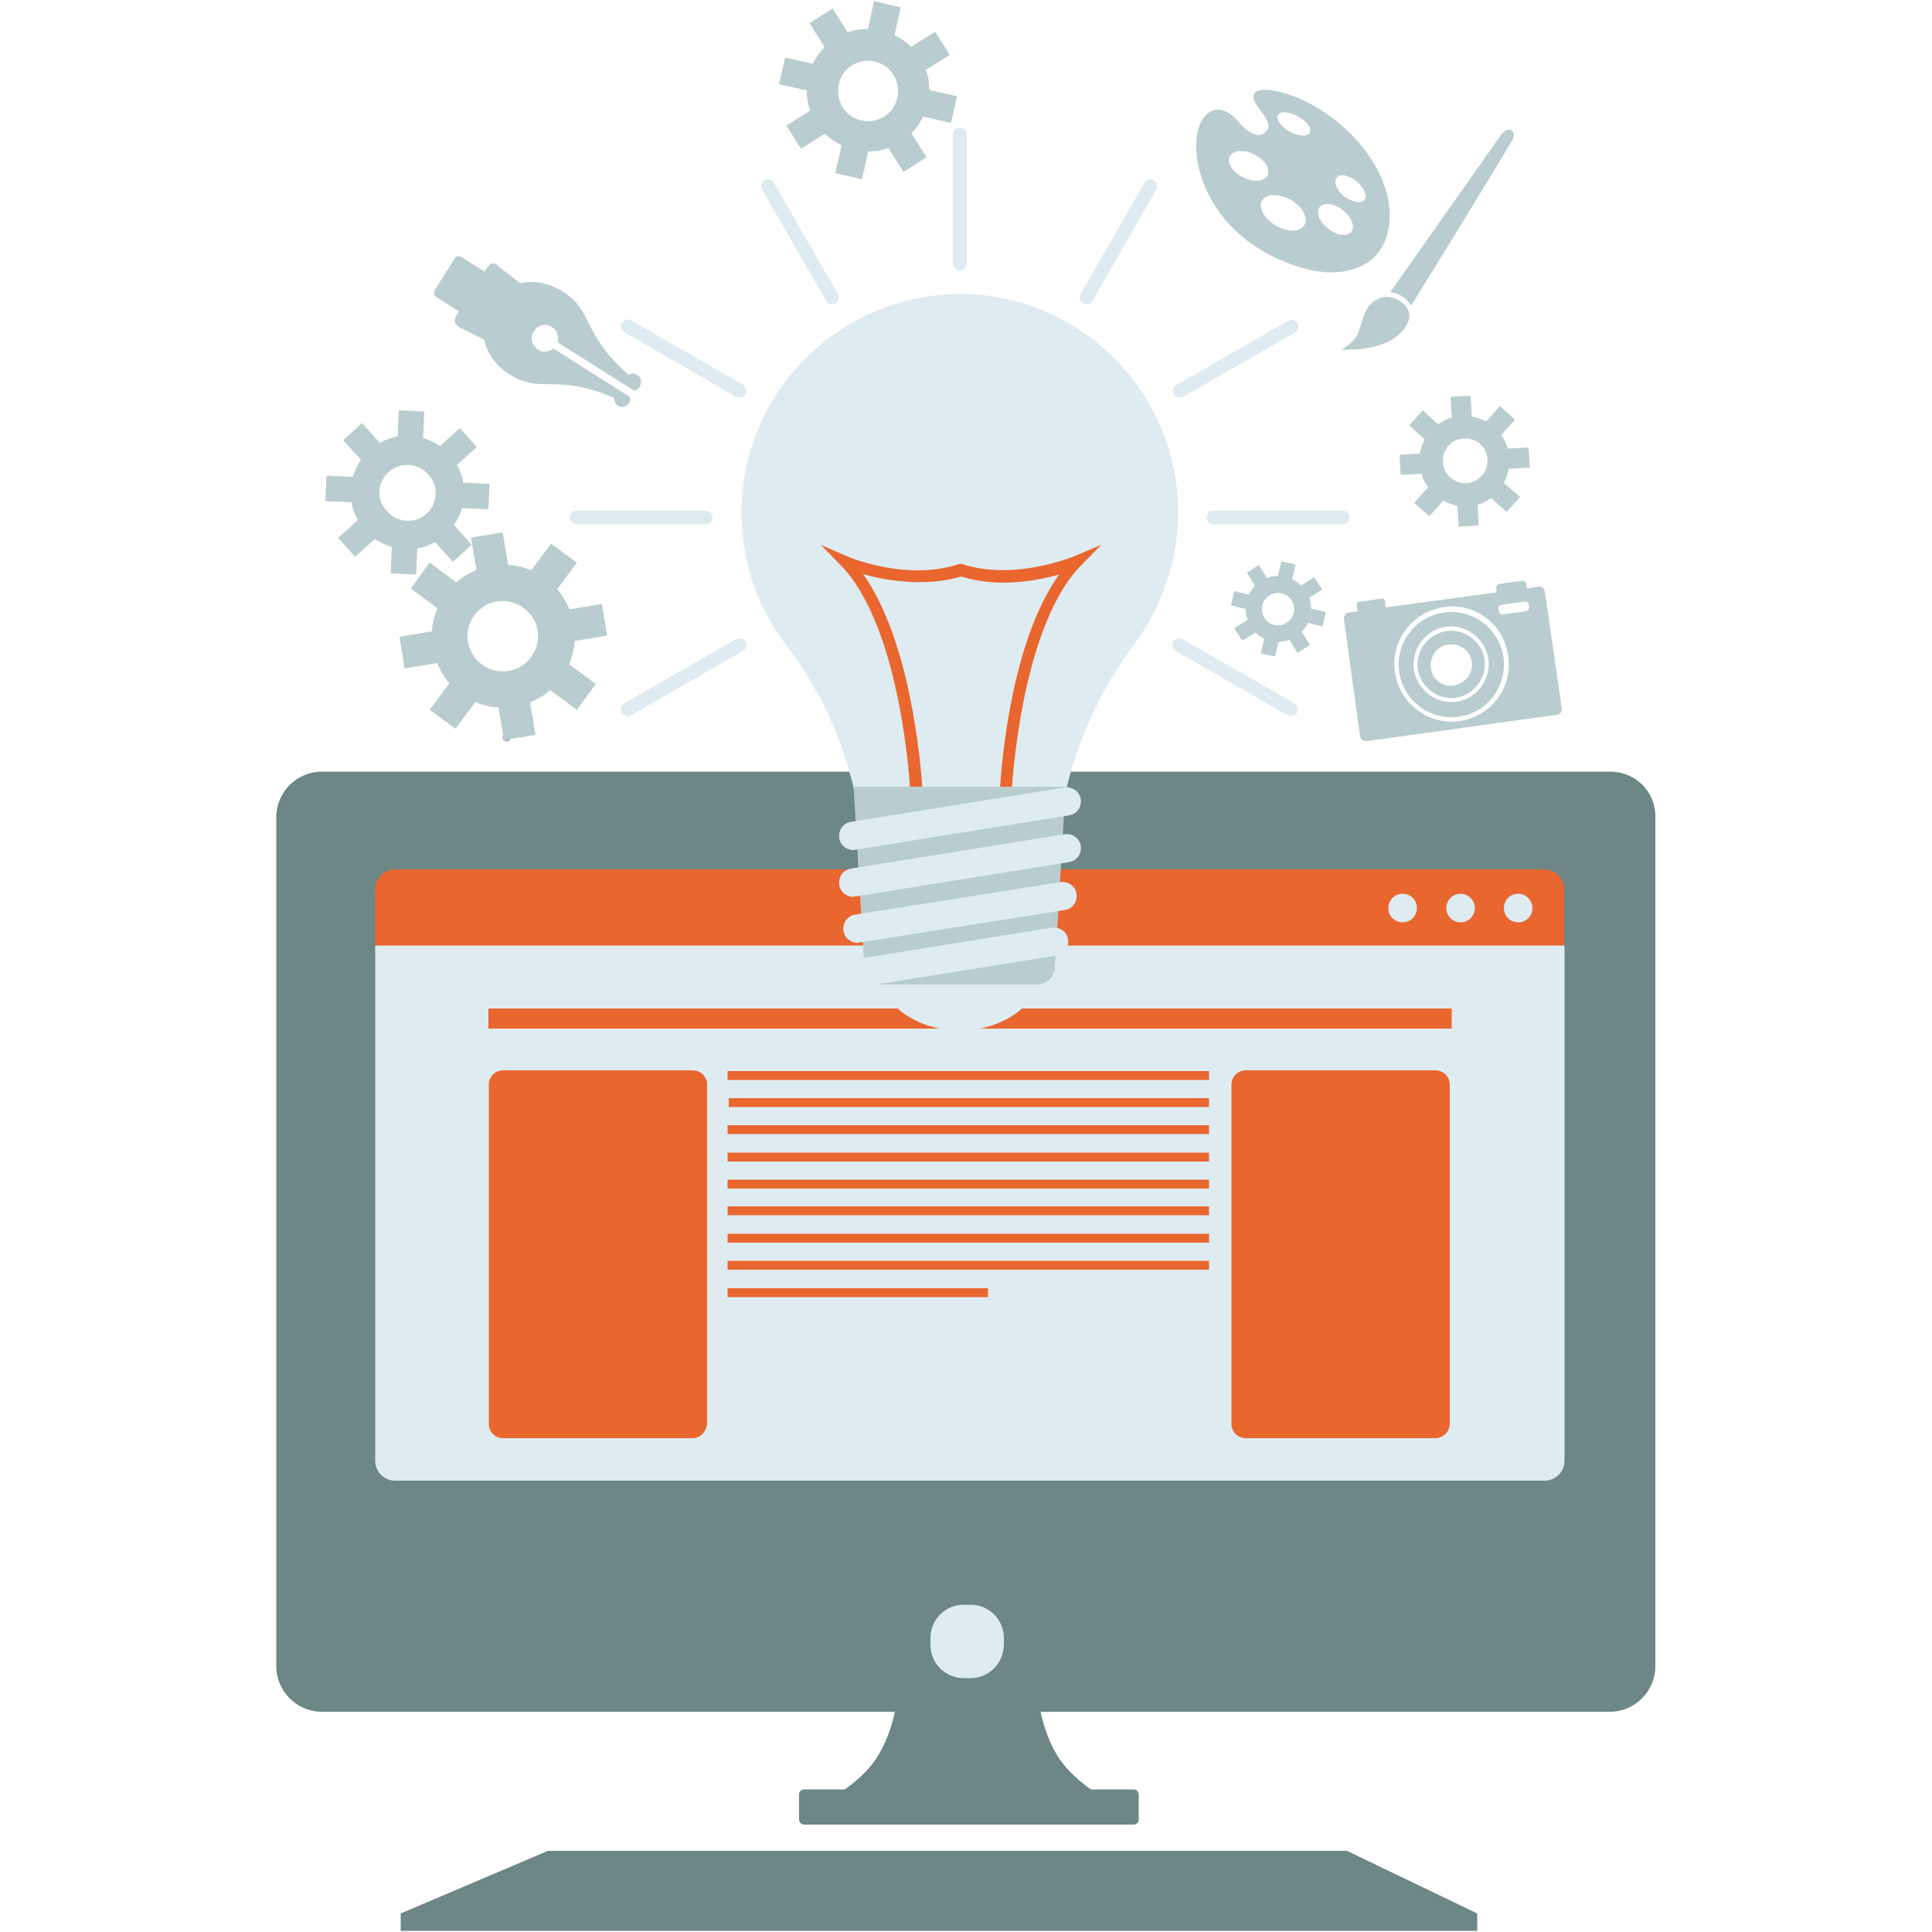 <?xml version="1.0" encoding="UTF-8"?>
<!-- Generator: Adobe Illustrator 23.0.6, SVG Export Plug-In . SVG Version: 6.00 Build 0)  -->
<svg xmlns="http://www.w3.org/2000/svg" xmlns:xlink="http://www.w3.org/1999/xlink" id="Ebene_1" x="0px" y="0px" viewBox="0 0 500 500" style="enable-background:new 0 0 500 500;" xml:space="preserve">
<style type="text/css">
	.st0{fill:#5685C5;}
	.st1{fill:#A6B4D6;}
	.st2{fill:#6D8686;}
	.st3{fill:#EA662F;}
	.st4{fill:#DEECF1;}
	.st5{fill-rule:evenodd;clip-rule:evenodd;fill:#B9CDD0;}
	.st6{fill:#B9CDD0;}
</style>
<g>
	<g>
		<g>
			<g>
				<path class="st0" d="M83.2,344.8l-5.8-2.1l3.4-8c0.6-1.3,2-1.8,3.2-1.4l0,0c1.3,0.5,2,1.8,1.6,3.1L83.2,344.8z"></path>
			</g>
			<g>
				
					<rect x="80.1" y="337.4" transform="matrix(0.329 -0.944 0.944 0.329 -268.744 305.955)" class="st0" width="1.6" height="9.2"></rect>
			</g>
		</g>
	</g>
	<g>
		<g>
			<g>
				<path class="st1" d="M118.1,239.5c-0.5-0.2-0.9-0.3-1.4-0.3c-0.3,0-0.7,0.3-0.7,0.7c0,0.5,0.1,0.9,0.3,1.4      C117.5,242.9,119.8,240.6,118.1,239.5L118.1,239.5z"></path>
			</g>
		</g>
		<g>
			<g>
				<path class="st1" d="M106.9,230.5c0.1,0,0.3,0,0.5,0c1.6-0.1,1.6-2.4,0-2.5c-0.1,0-0.3,0-0.5,0      C105.3,227.9,105.3,230.6,106.9,230.5L106.9,230.5z"></path>
			</g>
		</g>
		<g>
			<g>
				<path class="st1" d="M128.1,182.8c1.5,0,1.5-2.3,0-2.3C126.7,180.6,126.7,182.8,128.1,182.8L128.1,182.8z"></path>
			</g>
		</g>
		<g>
			<g>
				<path class="st1" d="M131.1,191.9c1.5,0,1.5-2.3,0-2.3C129.7,189.6,129.7,191.9,131.1,191.9L131.1,191.9z"></path>
			</g>
		</g>
	</g>
	<path class="st2" d="M416.7,199.7H83.3c-6.5,0-11.8,5.3-11.8,11.8v197.7v22c0,6.5,5.3,11.8,11.8,11.8h148.3   c-0.8,3.7-2.3,8.4-5.1,12.5c-2.1,3-5.1,5.7-7.9,7.6h-10.5c-0.7,0-1.3,0.6-1.3,1.3v6.5c0,0.7,0.6,1.3,1.3,1.3h85.3   c0.7,0,1.3-0.6,1.3-1.3v-6.5c0-0.7-0.6-1.3-1.3-1.3h-11.1c-2.9-2.1-5.8-4.6-7.9-7.6c-2.8-4-4.3-8.8-5.1-12.5h147.3   c6.5,0,11.8-5.3,11.8-11.8v-22V211.5C428.5,204.9,423.3,199.7,416.7,199.7z"></path>
	<path class="st3" d="M404.8,230.2c0-2.9-2.3-5.2-5.2-5.2H102.3c-2.9,0-5.2,2.3-5.2,5.2v14.6h307.7V230.2z"></path>
	<path class="st4" d="M97.1,244.7V378c0,2.9,2.3,5.2,5.2,5.2h297.4c2.9,0,5.2-2.3,5.2-5.2V244.7H97.1z"></path>
	<path class="st4" d="M251.2,434.3h-1.8c-4.7,0-8.6-3.8-8.6-8.6v-1.8c0-4.7,3.8-8.6,8.6-8.6h1.8c4.7,0,8.6,3.8,8.6,8.6v1.8   C259.7,430.5,255.9,434.3,251.2,434.3z"></path>
	<polygon class="st2" points="348.6,479 141.8,479 103.7,495.2 103.7,499.7 382.3,499.7 382.3,495.2  "></polygon>
	<path class="st5" d="M121.7,161.1c2.7-6.2,10.7-7.5,15.3-2.4c2.3,2.5,2.9,6.4,1.5,9.5c-2.7,6.2-10.7,7.5-15.3,2.4   C121,168,120.3,164.2,121.7,161.1L121.7,161.1z M111.2,183.7l6.7,4.9l5.1-6.9c2,0.8,3.9,1.3,6,1.4l1.4,8.4l8.2-1.3l-1.4-8.4   c1.8-0.8,3.7-1.8,5.2-3.2l6.9,5.1l4.9-6.7l-6.9-5.1c0.8-2,1.3-3.9,1.4-6l8.4-1.4l-1.3-8.2l-8.4,1.4c-0.8-1.8-1.8-3.7-3.2-5.2   l5.1-6.9l-6.7-4.9l-5.1,6.9c-2-0.8-3.9-1.3-6-1.4l-1.4-8.4l-8.2,1.3l1.4,8.4c-1.8,0.8-3.7,1.8-5.2,3.2l-6.9-5.1l-4.9,6.7l6.9,5.1   c-0.8,2-1.3,3.9-1.4,6l-8.4,1.4l1.3,8.2l8.4-1.4c0.8,1.8,1.8,3.7,3.2,5.2L111.2,183.7z"></path>
	<path class="st5" d="M99.5,123.4c3.1-4.4,9.6-4,12.3,0.7c1.4,2.4,1.2,5.4-0.3,7.6c-3.1,4.4-9.6,4-12.3-0.7   C97.7,128.6,97.9,125.6,99.5,123.4L99.5,123.4z M87.5,139.2l4.4,4.9l5.1-4.6c1.4,0.9,2.9,1.6,4.4,2.1l-0.3,6.8l6.6,0.3l0.3-6.8   c1.6-0.2,3.1-0.8,4.6-1.6l4.6,5.1l4.9-4.4l-4.6-5.1c0.9-1.4,1.6-2.9,2.1-4.4l6.8,0.3l0.3-6.6l-6.8-0.3c-0.2-1.6-0.8-3.1-1.6-4.6   l5.1-4.6l-4.4-4.9l-5.1,4.6c-1.4-0.9-2.9-1.6-4.4-2.1l0.3-6.8l-6.6-0.3l-0.3,6.8c-1.6,0.2-3.1,0.8-4.6,1.6l-4.6-5.1l-4.9,4.4   l4.6,5.1c-0.9,1.4-1.6,2.9-2.1,4.4l-6.8-0.3l-0.3,6.6L91,130c0.2,1.6,0.8,3.1,1.6,4.6L87.5,139.2z"></path>
	<path class="st5" d="M377.5,113.7c4.2-1.2,8.1,2.2,7.4,6.5c-0.3,2.2-2,3.9-4,4.6c-4.2,1.2-8.1-2.2-7.4-6.5   C373.8,116.1,375.4,114.2,377.5,113.7L377.5,113.7z M362.2,117.7l0.3,5.2l5.4-0.3c0.3,1.3,0.9,2.4,1.7,3.5l-3.6,4l3.9,3.5l3.6-4   c1.2,0.6,2.4,1,3.7,1.3l0.3,5.4l5.2-0.3l-0.3-5.4c1.3-0.3,2.4-0.9,3.5-1.7l4,3.6l3.5-3.9l-4.2-3.6c0.6-1.2,1-2.4,1.3-3.7l5.4-0.3   l-0.3-5.2l-5.4,0.3c-0.3-1.3-0.9-2.4-1.7-3.5l3.6-4l-3.9-3.5l-3.6,4c-1.2-0.6-2.4-1-3.7-1.3l-0.3-5.4l-5.2,0.3l0.3,5.4   c-1.3,0.3-2.4,0.9-3.5,1.7l-4-3.6l-3.5,3.9l4,3.6c-0.6,1.2-1,2.4-1.3,3.7L362.2,117.7z"></path>
	<g>
		<path class="st5" d="M399.8,153.1c-0.1-0.8-0.8-1.4-1.6-1.3l-3.1,0.5l-0.1-1.2c-0.1-0.5-0.6-0.8-1-0.8l-6,0.8    c-0.5,0.1-0.8,0.6-0.8,1l0.1,1.2l-28.7,3.9l-0.2-1.8c0-0.3-0.3-0.5-0.6-0.5l-6.2,0.9c-0.3,0-0.5,0.3-0.5,0.6l0.2,1.8l-2.2,0.3    c-0.8,0.1-1.4,0.9-1.3,1.7l4.2,30.4c0.1,0.8,0.9,1.3,1.7,1.2l49.2-6.8c0.8-0.1,1.4-0.8,1.3-1.6L399.8,153.1z M377.8,186.6    c-8.1,1.2-15.6-4.5-16.8-12.7c-1.2-8.1,4.6-15.6,12.7-16.8c8.1-1.2,15.5,4.5,16.6,12.6C391.6,177.9,385.9,185.4,377.8,186.6z     M394.9,158.2l-6,0.8c-0.5,0.1-0.9-0.2-1-0.8l-0.1-0.8c-0.1-0.5,0.3-0.8,0.8-0.9l6-0.8c0.5-0.1,0.9,0.1,1,0.7l0.1,0.8    C395.8,157.6,395.4,158.1,394.9,158.2z"></path>
		<path class="st5" d="M373.8,158.5c-7.5,1-12.7,7.9-11.7,15.3c1,7.5,7.9,12.7,15.4,11.7c7.4-1,12.6-7.9,11.6-15.4    C388,162.7,381.2,157.5,373.8,158.5z M376.9,181.6c-5.3,0.7-10.2-3.1-11-8.4c-0.7-5.2,3-10.2,8.3-11c5.2-0.7,10.2,3.1,11,8.3    C385.9,176,382.1,180.9,376.9,181.6z"></path>
		<path class="st5" d="M374.4,163.3c-4.7,0.7-8.1,5.1-7.5,9.8c0.7,4.7,5.1,8.1,9.8,7.5c4.7-0.7,8.1-5.1,7.5-9.8    S379.2,162.7,374.4,163.3z M376.3,177.4c-2.9,0.5-5.7-1.6-6-4.6c-0.3-2.9,1.6-5.7,4.6-6c2.9-0.3,5.7,1.6,6,4.6    C381.3,174.2,379.2,176.9,376.3,177.4z"></path>
	</g>
	<path class="st5" d="M219.1,18c4.2-4,11-2.5,12.9,3c1,2.8,0.2,6-1.8,8.1c-4.2,4-11,2.5-12.9-3C216.4,23.2,217.1,20,219.1,18   L219.1,18z M203.5,32.5l3.8,6l6.2-3.9c1.3,1.3,2.8,2.3,4.3,3l-1.6,7.2l6.9,1.6l1.6-7.2c1.7,0,3.5-0.2,5.2-0.9l3.9,6.2l6-3.8   l-3.9-6.2c1.3-1.3,2.3-2.8,3-4.3l7.2,1.6l1.6-6.9l-7.2-1.6c0-1.7-0.2-3.5-0.9-5.2l6.2-3.9l-3.8-6l-6.2,3.9c-1.3-1.3-2.8-2.3-4.3-3   l1.6-7.2l-6.9-1.6l-1.6,7.2c-1.7,0-3.5,0.2-5.2,0.9l-3.9-6.2l-6,3.8l3.9,6.2c-1.3,1.3-2.3,2.8-3,4.3l-7.2-1.6l-1.6,6.9l7.2,1.6   c0,1.7,0.2,3.5,0.9,5.2L203.5,32.5z"></path>
	<path class="st5" d="M327.8,154.7c2.2-2.2,5.9-1.4,6.9,1.6c0.6,1.5,0.1,3.2-1,4.3c-2.2,2.2-5.9,1.4-6.9-1.6   C326.3,157.5,326.6,155.7,327.8,154.7L327.8,154.7z M319.4,162.6l2.1,3.2l3.4-2.1c0.7,0.7,1.5,1.3,2.3,1.6l-0.9,3.8l3.7,0.8   l0.9-3.8c0.9,0,1.8-0.1,2.8-0.5l2.1,3.4l3.2-2.1l-2.1-3.4c0.7-0.7,1.3-1.5,1.6-2.3l3.8,0.9l0.8-3.7l-3.8-0.9c0-0.9-0.1-1.8-0.5-2.8   l3.4-2.1l-2.1-3.2l-3.4,2.1c-0.7-0.7-1.5-1.3-2.3-1.6l0.9-3.8l-3.7-0.8l-0.9,3.8c-0.9,0-1.8,0.1-2.8,0.5l-2.1-3.4l-3.1,2l2.1,3.4   c-0.7,0.7-1.3,1.5-1.6,2.3l-3.8-0.9l-0.8,3.7l3.8,0.9c0,0.9,0.1,1.8,0.5,2.8L319.4,162.6z"></path>
	<path class="st5" d="M164.9,97c-0.7-0.5-1.5-0.5-2.2,0c-7.9-6.8-9.6-12.3-11.4-15.4c-1.2-2.4-3.1-4.6-5.7-6.2   c-3.5-2.2-7.5-2.9-11-2.1l-5.5-4.3c0,0-1.6-2-2.9,0.1c-0.2,0.2-0.5,0.7-0.8,1.2l-6-3.8c-0.6-0.3-1.4-0.2-1.7,0.3l-5.2,8.3   c-0.3,0.6-0.2,1.4,0.3,1.7l6,3.8c-0.2,0.3-0.3,0.6-0.6,0.9c-1.6,2.5,1.3,3.5,1.3,3.5l5.8,2.9c0.8,3.6,3.1,6.9,6.7,9.1   c2.9,1.8,6.1,2.5,9.2,2.4c3.7,0.1,9.1-0.2,17.8,3.6c-0.1,0.8,0.2,1.5,0.9,2c1,0.6,2.3,0.3,2.9-0.7c0.3-0.5,0.3-1.2,0.2-1.6   l-19.8-12.5c-1.2,0.9-2.8,1.2-4,0.2c-1.6-1-2.1-3.1-1-4.7c1-1.6,3.1-2.1,4.7-1c1.3,0.8,1.8,2.4,1.4,3.9l19.8,12.5   c0.6-0.1,1-0.5,1.4-0.9C166.2,98.9,166,97.6,164.9,97z"></path>
	<g>
		<path class="st5" d="M323.7,39.6c2.7,1,4.7,3.1,4.5,5.1c-0.1,1.8-2.7,2.7-5.5,1.6c-2.9-1-5.1-3.6-4.6-5.3    C318.5,39.1,321.1,38.6,323.7,39.6L323.7,39.6z M358.9,50.1L358.9,50.1c-1.6-5.9-4.9-10.9-9-15.1c-3.9-4-8.8-7.5-14.1-9.7    c-6.4-2.7-14.4-3.5-10.3,2.3c2.2,3,3.7,4.7,2.1,6.5c-1.5,1.7-4.3,0.7-6.9-2.4c-5.3-6.4-10.6-2.9-11.1,4.9    c-0.6,9.5,5.9,26,26.6,32.5c8.9,2.8,16,1.2,20-3.1C359.6,62.1,360.5,56,358.9,50.1L358.9,50.1z M332.4,51L332.4,51    c3,1,5.5,3.6,5.5,5.9s-2.5,3.5-5.9,2.3c-3.4-1.2-5.9-4-5.7-6.4C326.6,50.7,329.3,49.9,332.4,51L332.4,51z M339.1,33.7L339.1,33.7    c0.1,1.4-1.7,1.8-4.2,0.9c-2.4-0.9-4.3-2.9-4.3-4.3c0.1-1.4,2-1.6,4.2-0.7C337.3,30.6,339,32.3,339.1,33.7L339.1,33.7z     M345.6,47.3L345.6,47.3c-0.2-1.7,1.3-2.4,3.4-1.6c2.1,0.8,3.9,2.8,4.4,4.5c0.3,1.7-1,2.7-3.2,1.8    C347.8,51.4,345.8,49.1,345.6,47.3L345.6,47.3z M345.2,53.1L345.2,53.1c2.4,0.8,4.5,3,4.9,5.1c0.3,2.1-1.4,3.1-4,2.3    c-2.5-0.9-4.9-3.4-5-5.4C341,53.1,342.8,52.3,345.2,53.1z"></path>
		<g>
			<path class="st5" d="M388.7,34.6c-0.9,1.2-23.3,33.1-28.9,41c0.1,0,0.3,0,0.5,0.1c2,0.3,3.8,1.6,4.9,3.4     c5.2-8.3,25.5-41.5,26.2-42.8C392.6,33.8,390.6,32.5,388.7,34.6z"></path>
			<path class="st5" d="M353.7,80.1c-2.2,3.8-1,7.6-6.7,10.4c6,0.2,14.9-0.9,17.5-7.4C366.3,78.4,357.6,73.4,353.7,80.1z"></path>
		</g>
	</g>
	<g>
		<g>
			<g>
				<rect x="188.6" y="284.2" class="st3" width="124.3" height="2.3"></rect>
			</g>
		</g>
	</g>
	<g>
		<g>
			<g>
				<rect x="126.4" y="261" class="st3" width="249.3" height="5.2"></rect>
			</g>
		</g>
	</g>
	<g>
		<g>
			<g>
				<rect x="188.3" y="291.2" class="st3" width="124.6" height="2.3"></rect>
			</g>
		</g>
	</g>
	<g>
		<g>
			<g>
				<rect x="188.3" y="277.2" class="st3" width="124.6" height="2.3"></rect>
			</g>
		</g>
	</g>
	<g>
		<g>
			<g>
				<rect x="188.3" y="298.3" class="st3" width="124.6" height="2.3"></rect>
			</g>
		</g>
	</g>
	<g>
		<g>
			<g>
				<rect x="188.3" y="305.3" class="st3" width="124.6" height="2.3"></rect>
			</g>
		</g>
	</g>
	<g>
		<g>
			<g>
				<rect x="188.3" y="312.2" class="st3" width="124.6" height="2.3"></rect>
			</g>
		</g>
	</g>
	<g>
		<g>
			<g>
				<rect x="188.3" y="319.3" class="st3" width="124.6" height="2.3"></rect>
			</g>
		</g>
	</g>
	<g>
		<g>
			<g>
				<rect x="188.3" y="326.3" class="st3" width="124.6" height="2.3"></rect>
			</g>
		</g>
	</g>
	<g>
		<g>
			<g>
				<rect x="188.3" y="333.4" class="st3" width="67.4" height="2.3"></rect>
			</g>
		</g>
	</g>
	<path class="st4" d="M366.7,235c0,2-1.6,3.7-3.7,3.7c-2,0-3.7-1.6-3.7-3.7c0-2,1.6-3.7,3.7-3.7C365.1,231.3,366.7,233,366.7,235z"></path>
	<path class="st4" d="M381.7,235c0,2-1.6,3.7-3.7,3.7c-2,0-3.7-1.6-3.7-3.7c0-2,1.6-3.7,3.7-3.7C380,231.3,381.7,233,381.7,235z"></path>
	<path class="st4" d="M396.6,235c0,2-1.6,3.7-3.7,3.7c-2,0-3.7-1.6-3.7-3.7c0-2,1.6-3.7,3.7-3.7C394.9,231.3,396.6,233,396.6,235z"></path>
	<g>
		<path class="st3" d="M179.3,372.2h-49.1c-2,0-3.7-1.6-3.7-3.7v-87.8c0-2,1.6-3.7,3.7-3.7h49.1c2,0,3.7,1.6,3.7,3.7v87.8    C182.8,370.5,181.2,372.2,179.3,372.2z"></path>
	</g>
	<g>
		<path class="st3" d="M371.5,372.2h-49.1c-2,0-3.7-1.6-3.7-3.7v-87.8c0-2,1.6-3.7,3.7-3.7h49.1c2,0,3.7,1.6,3.7,3.7v87.8    C375.2,370.5,373.4,372.2,371.5,372.2z"></path>
	</g>
	<g>
		<g>
			<path class="st4" d="M304.9,132.6c0-31.4-25.8-57-57.3-56.5c-30.5,0.5-55.5,25.4-55.7,56.1c-0.1,13.1,4.2,25.2,11.6,34.8     c12.5,16.3,19.3,36.2,20.1,56.6l0,0h49.7l0,0c0.8-20.6,7.9-40.3,20.2-56.8C300.6,157.2,304.9,145.3,304.9,132.6z"></path>
			<g>
				<path class="st3" d="M235.7,206.8l-0.1-1.5c0-0.5-2.1-42.5-17.9-58.9l-5.3-5.4l6.9,3c0.1,0.1,15.3,6.5,28.8,2l0.5-0.1l0.5,0.1      c13.5,4.4,28.7-2,28.8-2l7.1-3l-5.3,5.4c-15.8,16.3-17.9,58.5-17.9,58.9l-3-0.1c0,0.9,0.7,1.4,1.2,1.5      c-1.3-0.2-14.6-0.1-22.7,0.1H235.7z M223.4,148.6c12.1,17.1,14.8,48,15.3,55.3c12.1-0.2,17.6-0.2,20.1-0.1      c0.5-7.4,3.1-38.1,15.3-55.1c-5.9,1.6-15.7,3.5-25.3,0.5C239.1,152,229.2,150.2,223.4,148.6z"></path>
			</g>
			<g>
				<ellipse class="st4" cx="248.4" cy="249.4" rx="21.7" ry="17.3"></ellipse>
				<path class="st6" d="M268.3,254.8h-39.9c-2.5,0-4.6-2-4.7-4.4l-2.8-46.8h54.9l-2.8,46.8C272.9,252.9,270.8,254.8,268.3,254.8z"></path>
				<g>
					<g>
						<path class="st4" d="M220.8,220c-1.7,0-3.4-1.3-3.6-3.1c-0.3-2,1-3.9,3-4.2l55.3-8.9c2-0.3,3.9,1,4.2,3c0.3,2-1,3.9-3,4.2        l-55.3,8.9C221.1,220,221,220,220.8,220z"></path>
					</g>
					<g>
						<path class="st4" d="M220.8,232.1c-1.7,0-3.4-1.3-3.6-3.1c-0.3-2,1-3.9,3-4.2l55.3-8.9c2-0.3,3.9,1,4.2,3c0.3,2-1,3.9-3,4.2        l-55.3,8.9C221.1,232,221,232.1,220.8,232.1z"></path>
					</g>
					<g>
						<path class="st4" d="M221.9,244c-1.7,0-3.4-1.3-3.6-3.1c-0.3-2,1-3.9,3-4.2l53.1-8.4c2-0.3,3.9,1,4.2,3c0.3,2-1,3.9-3,4.2        l-53.1,8.4C222.3,244,222,244,221.9,244z"></path>
					</g>
					<g>
						<path class="st4" d="M224.8,255.1c-1.7,0-3.4-1.3-3.6-3.1c-0.3-2,1-3.9,3-4.2l48-7.7c2-0.3,3.9,1,4.2,3c0.3,2-1,3.9-3,4.2        l-48,7.7C225.3,255.1,225,255.1,224.8,255.1z"></path>
					</g>
				</g>
			</g>
		</g>
		<g>
			<path class="st4" d="M248.4,70c-1,0-1.8-0.8-1.8-1.8V34.8c0-1,0.8-1.8,1.8-1.8c1,0,1.8,0.8,1.8,1.8v33.3     C250.1,69.2,249.3,70,248.4,70z"></path>
			<path class="st4" d="M215.4,78.8c-0.6,0-1.3-0.3-1.6-0.9l-16.6-28.9c-0.5-0.8-0.2-2,0.7-2.4c0.8-0.5,2-0.2,2.4,0.7l16.6,28.9     c0.5,0.8,0.2,2-0.7,2.4C216.1,78.8,215.8,78.8,215.4,78.8z"></path>
			<path class="st4" d="M191.4,102.9c-0.3,0-0.6-0.1-0.9-0.2L161.6,86c-0.8-0.5-1.2-1.6-0.7-2.4c0.5-0.8,1.6-1.2,2.4-0.7l28.9,16.6     c0.8,0.5,1.2,1.6,0.7,2.4C192.7,102.6,192,102.9,191.4,102.9z"></path>
			<path class="st4" d="M182.6,135.7h-33.3c-1,0-1.8-0.8-1.8-1.8c0-1,0.8-1.8,1.8-1.8h33.3c1,0,1.8,0.8,1.8,1.8     C184.5,134.9,183.5,135.7,182.6,135.7z"></path>
			<path class="st4" d="M162.5,185.3c-0.6,0-1.3-0.3-1.6-0.9c-0.5-0.8-0.2-2,0.7-2.4l28.9-16.6c0.8-0.5,2-0.2,2.4,0.7     c0.5,0.8,0.2,2-0.7,2.4l-28.9,16.6C163.2,185.2,162.8,185.3,162.5,185.3z"></path>
			<path class="st4" d="M334.1,185.3c-0.3,0-0.6-0.1-0.9-0.2l-28.9-16.6c-0.8-0.5-1.2-1.6-0.7-2.4c0.5-0.8,1.6-1.2,2.4-0.7L335,182     c0.8,0.5,1.2,1.6,0.7,2.4C335.4,185,334.8,185.3,334.1,185.3z"></path>
			<path class="st4" d="M347.4,135.7h-33.3c-1,0-1.8-0.8-1.8-1.8c0-1,0.8-1.8,1.8-1.8h33.3c1,0,1.8,0.8,1.8,1.8     C349.3,134.9,348.5,135.7,347.4,135.7z"></path>
			<path class="st4" d="M305.4,102.9c-0.6,0-1.3-0.3-1.6-0.9c-0.5-0.8-0.2-2,0.7-2.4l28.9-16.6c0.8-0.5,2-0.2,2.4,0.7     c0.5,0.8,0.2,2-0.7,2.4l-28.9,16.6C305.9,102.8,305.6,102.9,305.4,102.9z"></path>
			<path class="st4" d="M281.2,78.8c-0.3,0-0.6-0.1-0.9-0.2c-0.8-0.5-1.2-1.6-0.7-2.4l16.6-28.9c0.5-0.8,1.6-1.2,2.4-0.7     c0.8,0.5,1.2,1.6,0.7,2.4l-16.6,28.9C282.5,78.4,281.9,78.8,281.2,78.8z"></path>
		</g>
	</g>
</g>
</svg>
